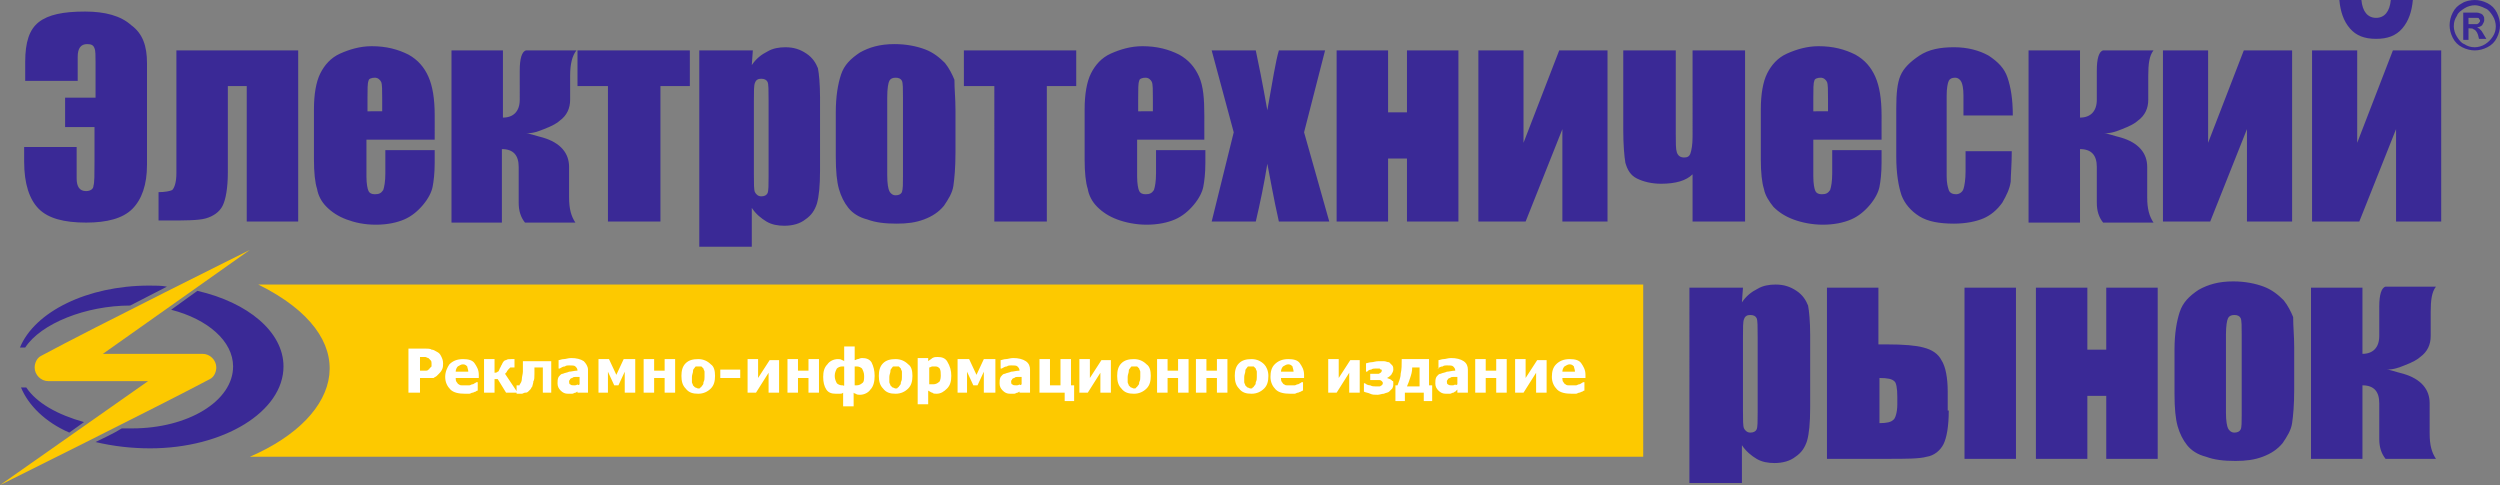 <?xml version="1.0" encoding="UTF-8"?> <svg xmlns="http://www.w3.org/2000/svg" xmlns:xlink="http://www.w3.org/1999/xlink" version="1.1" id="Слой_1" x="0px" y="0px" viewBox="0 0 238.1 46.2" style="enable-background:new 0 0 238.1 46.2;" xml:space="preserve"><rect x="0" y="0" width="238.1" height="46.2" fill="#808080" stroke="none"/> <style type="text/css"> .st0{fill-rule:evenodd;clip-rule:evenodd;fill:#FDC900;} .st1{fill:#3A2996;} .st2{fill:#FFFFFF;} .st3{fill-rule:evenodd;clip-rule:evenodd;fill:#3A2996;} </style> <g> <g> <path class="st0" d="M156.5,43.5H31.8l0,0h-8c9-3.9,10.9-11.4,0.8-16.4H35l0,0h121.5V43.5L156.5,43.5z"></path> <path class="st1" d="M14,15.7c0,1.9-0.5,3.3-1.4,4.2c-0.9,0.9-2.4,1.3-4.4,1.3c-2.1,0-3.6-0.4-4.5-1.3c-0.9-0.9-1.4-2.4-1.4-4.5 V14h5V17c0,0.8,0.3,1.2,0.9,1.2c0.4,0,0.7-0.2,0.7-0.5c0.1-0.3,0.1-1.1,0.1-2.3v-3.3H6.2V9.3h2.9V5.9c0-0.6,0-1.1-0.1-1.3 C8.9,4.3,8.7,4.2,8.3,4.2c-0.6,0-0.9,0.4-0.9,1.2v2.3h-5V5.9c0-1.9,0.4-3.1,1.3-3.8c0.9-0.7,2.3-1,4.4-1c1.9,0,3.4,0.4,4.4,1.3 C13.6,3.2,14,4.4,14,6V15.7L14,15.7z M23.5,21.1V8.2h-1.8v8.2c0,1.5-0.2,2.6-0.5,3.2c-0.3,0.6-0.9,1-1.6,1.2 c-0.7,0.2-2,0.2-3.7,0.2h-0.8v-2.7c0.6,0,1.1-0.1,1.3-0.2c0.2-0.2,0.4-0.7,0.4-1.6V4.8h11.6v16.3H23.5L23.5,21.1z M41.3,13.3h-6.4 v3.5c0,0.7,0.1,1.2,0.2,1.4c0.1,0.2,0.3,0.3,0.6,0.3c0.4,0,0.6-0.1,0.8-0.4c0.1-0.3,0.2-0.8,0.2-1.6v-2.2h4.7v1.2 c0,1-0.1,1.8-0.2,2.3c-0.1,0.5-0.4,1.1-0.9,1.7c-0.5,0.6-1.1,1.1-1.8,1.4c-0.7,0.3-1.6,0.5-2.7,0.5c-1.1,0-2-0.2-2.8-0.5 c-0.8-0.3-1.4-0.7-1.9-1.2c-0.5-0.5-0.8-1.1-0.9-1.7c-0.2-0.6-0.3-1.6-0.3-2.8v-4.8c0-1.4,0.2-2.6,0.6-3.4c0.4-0.8,1-1.5,1.9-1.9 c0.9-0.4,1.9-0.7,3-0.7c1.4,0,2.5,0.3,3.5,0.8c0.9,0.5,1.5,1.2,1.9,2.1c0.4,0.9,0.6,2.1,0.6,3.7V13.3L41.3,13.3z M36.4,10.6V9.4 c0-0.8,0-1.4-0.1-1.6c-0.1-0.2-0.3-0.4-0.6-0.4c-0.3,0-0.6,0.1-0.6,0.3c-0.1,0.2-0.1,0.8-0.1,1.7v1.2H36.4L36.4,10.6z M47.9,4.8 v6.4c1,0,1.6-0.6,1.6-1.7V6.7c0-1.1,0.2-1.8,0.6-1.9h4.8c-0.4,0.5-0.6,1.3-0.6,2.4v2.3c0,0.8-0.3,1.5-1,2 c-0.2,0.2-0.7,0.5-1.5,0.8c-0.5,0.2-1,0.4-1.7,0.4c0.3,0,0.8,0.2,1.6,0.4c1.7,0.5,2.5,1.5,2.5,2.8v2.9c0,1.1,0.2,1.8,0.6,2.4H50 c-0.4-0.5-0.6-1.1-0.6-1.9v-3.4c0-1.1-0.5-1.7-1.6-1.7v7H43V4.8H47.9L47.9,4.8z M65.7,4.8v3.4h-2.8v12.9h-5V8.2H55V4.8H65.7 L65.7,4.8z M71.7,4.8l-0.1,1.4c0.4-0.6,0.9-1,1.5-1.3c0.5-0.3,1.1-0.4,1.7-0.4c0.8,0,1.4,0.2,2,0.6c0.6,0.4,0.9,0.9,1.1,1.4 c0.1,0.5,0.2,1.5,0.2,2.8v6.9c0,1.5-0.1,2.5-0.3,3.2c-0.2,0.6-0.5,1.1-1.1,1.5c-0.5,0.4-1.2,0.6-2,0.6c-0.6,0-1.2-0.1-1.7-0.4 c-0.5-0.3-1-0.7-1.4-1.3v3.7h-5V4.8H71.7L71.7,4.8z M73.2,9.6c0-1,0-1.6-0.1-1.8c-0.1-0.2-0.3-0.3-0.6-0.3c-0.3,0-0.5,0.1-0.6,0.4 c-0.1,0.2-0.1,0.8-0.1,1.8v6.8c0,1,0,1.6,0.1,1.8c0.1,0.2,0.3,0.4,0.6,0.4c0.3,0,0.5-0.1,0.6-0.3c0.1-0.2,0.1-0.8,0.1-1.6V9.6 L73.2,9.6z M91,10.5v4c0,1.5-0.1,2.5-0.2,3.2c-0.1,0.7-0.5,1.3-0.9,1.9c-0.5,0.6-1.1,1-1.9,1.3c-0.8,0.3-1.6,0.4-2.6,0.4 c-1.1,0-2-0.1-2.8-0.4c-0.8-0.2-1.4-0.6-1.8-1.1c-0.4-0.5-0.7-1.1-0.9-1.8c-0.2-0.7-0.3-1.7-0.3-3.1v-4.2c0-1.5,0.2-2.7,0.5-3.6 c0.3-0.9,0.9-1.5,1.8-2.1c0.9-0.5,1.9-0.8,3.3-0.8c1.1,0,2.1,0.2,2.9,0.5c0.8,0.3,1.4,0.8,1.9,1.3c0.4,0.5,0.7,1.1,0.9,1.6 C90.9,8.5,91,9.4,91,10.5L91,10.5z M86,9.3c0-0.8,0-1.4-0.1-1.6c-0.1-0.2-0.3-0.3-0.6-0.3c-0.3,0-0.5,0.1-0.6,0.3 c-0.1,0.2-0.2,0.7-0.2,1.6v7.4c0,0.8,0.1,1.3,0.2,1.5c0.1,0.2,0.3,0.4,0.6,0.4c0.3,0,0.5-0.1,0.6-0.3C86,18,86,17.5,86,16.8V9.3 L86,9.3z M102.5,4.8v3.4h-2.8v12.9h-5V8.2h-2.9V4.8H102.5L102.5,4.8z M114.7,13.3h-6.4v3.5c0,0.7,0.1,1.2,0.2,1.4 c0.1,0.2,0.3,0.3,0.6,0.3c0.4,0,0.6-0.1,0.8-0.4c0.1-0.3,0.2-0.8,0.2-1.6v-2.2h4.7v1.2c0,1-0.1,1.8-0.2,2.3 c-0.1,0.5-0.4,1.1-0.9,1.7c-0.5,0.6-1.1,1.1-1.8,1.4c-0.7,0.3-1.6,0.5-2.7,0.5c-1,0-2-0.2-2.8-0.5c-0.8-0.3-1.4-0.7-1.9-1.2 c-0.5-0.5-0.8-1.1-0.9-1.7c-0.2-0.6-0.3-1.6-0.3-2.8v-4.8c0-1.4,0.2-2.6,0.6-3.4c0.4-0.8,1-1.5,1.9-1.9c0.9-0.4,1.9-0.7,3-0.7 c1.4,0,2.5,0.3,3.5,0.8c0.9,0.5,1.5,1.2,1.9,2.1c0.4,0.9,0.5,2.1,0.5,3.7V13.3L114.7,13.3z M109.8,10.6V9.4c0-0.8,0-1.4-0.1-1.6 c-0.1-0.2-0.3-0.4-0.6-0.4c-0.3,0-0.6,0.1-0.6,0.3c-0.1,0.2-0.1,0.8-0.1,1.7v1.2H109.8L109.8,10.6z M126.2,4.8l-2,7.8l2.4,8.5 h-4.8c-0.5-2.2-0.8-4-1.1-5.5c-0.3,1.9-0.7,3.8-1.1,5.5h-4.2l2.1-8.5l-2.1-7.8h4.2c0.7,3.3,1,5.2,1.1,5.7c0.5-2.8,0.8-4.7,1.1-5.7 H126.2L126.2,4.8z M139,21.1H134v-6h-1.8v6h-4.9V4.8h4.9v5.9h1.8V4.8h4.9V21.1L139,21.1z M153.1,21.1h-4.3v-8.8l-3.5,8.8h-4.5V4.8 h4.3v8.8l3.4-8.8h4.6V21.1L153.1,21.1z M166.2,21.1h-5v-4.5c-0.6,0.6-1.6,0.9-3,0.9c-0.9,0-1.7-0.2-2.3-0.5 c-0.6-0.3-0.9-0.8-1.1-1.5c-0.1-0.6-0.2-1.7-0.2-3.1V4.8h5v7.9c0,0.9,0,1.5,0.1,1.8c0.1,0.3,0.3,0.5,0.7,0.5 c0.3,0,0.5-0.1,0.6-0.4c0.1-0.3,0.2-0.8,0.2-1.6V4.8h5V21.1L166.2,21.1z M179.1,13.3h-6.4v3.5c0,0.7,0.1,1.2,0.2,1.4 c0.1,0.2,0.3,0.3,0.6,0.3c0.4,0,0.6-0.1,0.8-0.4c0.1-0.3,0.2-0.8,0.2-1.6v-2.2h4.7v1.2c0,1-0.1,1.8-0.2,2.3 c-0.1,0.5-0.4,1.1-0.9,1.7c-0.5,0.6-1.1,1.1-1.8,1.4c-0.7,0.3-1.6,0.5-2.7,0.5c-1,0-2-0.2-2.8-0.5c-0.8-0.3-1.4-0.7-1.9-1.2 c-0.4-0.5-0.8-1.1-0.9-1.7c-0.2-0.6-0.3-1.6-0.3-2.8v-4.8c0-1.4,0.2-2.6,0.6-3.4c0.4-0.8,1-1.5,1.9-1.9c0.9-0.4,1.9-0.7,3-0.7 c1.4,0,2.5,0.3,3.5,0.8c0.9,0.5,1.5,1.2,1.9,2.1c0.4,0.9,0.6,2.1,0.6,3.7V13.3L179.1,13.3z M174.1,10.6V9.4c0-0.8,0-1.4-0.1-1.6 c-0.1-0.2-0.3-0.4-0.6-0.4c-0.3,0-0.6,0.1-0.6,0.3c-0.1,0.2-0.1,0.8-0.1,1.7v1.2H174.1L174.1,10.6z M191.7,11H187V9.1 c0-0.7-0.1-1.1-0.2-1.3c-0.1-0.2-0.3-0.4-0.6-0.4c-0.3,0-0.5,0.1-0.6,0.3c-0.1,0.2-0.2,0.7-0.2,1.4v7.7c0,0.6,0.1,1,0.2,1.3 c0.1,0.3,0.4,0.4,0.7,0.4c0.3,0,0.6-0.2,0.7-0.5c0.1-0.3,0.2-0.9,0.2-1.7v-1.9h4.4c0,1.3-0.1,2.3-0.1,2.9c-0.1,0.7-0.4,1.3-0.8,2 c-0.5,0.7-1.1,1.2-1.8,1.5s-1.7,0.5-2.8,0.5c-1.4,0-2.5-0.2-3.3-0.7c-0.8-0.5-1.4-1.2-1.7-2c-0.3-0.9-0.5-2.1-0.5-3.7v-4.6 c0-1.4,0.1-2.4,0.4-3.1c0.3-0.7,0.9-1.3,1.8-1.9c0.9-0.6,2-0.8,3.3-0.8c1.3,0,2.4,0.3,3.3,0.8c0.9,0.6,1.5,1.2,1.8,2.1 C191.5,8.3,191.7,9.4,191.7,11L191.7,11z M198.1,4.8v6.4c1,0,1.6-0.6,1.6-1.7V6.7c0-1.1,0.2-1.8,0.6-1.9h4.8 c-0.4,0.5-0.5,1.3-0.5,2.4v2.3c0,0.8-0.3,1.5-1,2c-0.2,0.2-0.7,0.5-1.5,0.8c-0.5,0.2-1,0.4-1.7,0.4c0.3,0,0.8,0.2,1.6,0.4 c1.7,0.5,2.5,1.5,2.5,2.8v2.9c0,1.1,0.2,1.8,0.6,2.4h-4.8c-0.4-0.5-0.6-1.1-0.6-1.9v-3.4c0-1.1-0.5-1.7-1.6-1.7v7h-4.9V4.8H198.1 L198.1,4.8z M218.4,21.1H214v-8.8l-3.5,8.8H206V4.8h4.3v8.8l3.4-8.8h4.6V21.1L218.4,21.1z M232.5,21.1h-4.3v-8.8l-3.5,8.8h-4.5 V4.8h4.3v8.8l3.4-8.8h4.6V21.1L232.5,21.1z M227.7,0h2.1c-0.1,1.1-0.4,2-1,2.7c-0.6,0.7-1.4,1-2.5,1c-1.1,0-1.9-0.3-2.5-1 c-0.6-0.7-0.9-1.6-1-2.7h2.1c0.1,1.1,0.6,1.7,1.4,1.7C227.1,1.7,227.6,1.1,227.7,0L227.7,0z"></path> <path class="st1" d="M166,27.4l-0.1,1.4c0.4-0.6,0.9-1,1.5-1.3c0.5-0.3,1.1-0.4,1.7-0.4c0.8,0,1.4,0.2,2,0.6 c0.6,0.4,0.9,0.9,1.1,1.4c0.1,0.5,0.2,1.5,0.2,2.8v6.9c0,1.5-0.1,2.5-0.3,3.2c-0.2,0.6-0.5,1.1-1.1,1.5c-0.5,0.4-1.2,0.6-2,0.6 c-0.6,0-1.2-0.1-1.7-0.4c-0.5-0.3-1-0.7-1.4-1.3V46h-5V27.4H166L166,27.4z M167.4,32.1c0-1,0-1.6-0.1-1.8 c-0.1-0.2-0.3-0.3-0.6-0.3c-0.3,0-0.5,0.1-0.6,0.4c-0.1,0.2-0.1,0.8-0.1,1.8v6.8c0,1,0,1.6,0.1,1.8c0.1,0.2,0.3,0.4,0.6,0.4 c0.3,0,0.5-0.1,0.6-0.3c0.1-0.2,0.1-0.8,0.1-1.6V32.1L167.4,32.1z M185.6,39.1c0,1.5-0.2,2.6-0.5,3.2c-0.3,0.6-0.9,1.1-1.6,1.2 c-0.7,0.2-2,0.2-3.7,0.2H174V27.4h4.9v5.4h0.8c1.6,0,2.8,0.1,3.5,0.3c0.8,0.2,1.4,0.6,1.7,1.2c0.4,0.6,0.6,1.7,0.6,3V39.1 L185.6,39.1z M180.7,38.5v-0.7c0-0.8-0.1-1.4-0.3-1.5c-0.2-0.2-0.6-0.3-1.4-0.3v4.3c0.7,0,1.1-0.1,1.3-0.3 C180.5,39.9,180.7,39.3,180.7,38.5L180.7,38.5z M192,43.7h-4.9V27.4h4.9V43.7L192,43.7z M205.5,43.7h-4.9v-6h-1.8v6h-4.9V27.4h4.9 v5.9h1.8v-5.9h4.9V43.7L205.5,43.7z M218.5,33.1v4c0,1.5-0.1,2.5-0.2,3.2c-0.1,0.7-0.5,1.3-0.9,1.9c-0.5,0.6-1.1,1-1.9,1.3 c-0.8,0.3-1.6,0.4-2.6,0.4c-1.1,0-2-0.1-2.8-0.4c-0.8-0.2-1.4-0.6-1.8-1.1c-0.4-0.5-0.7-1.1-0.9-1.8c-0.2-0.7-0.3-1.7-0.3-3.1 v-4.2c0-1.5,0.2-2.7,0.5-3.6c0.3-0.9,0.9-1.5,1.8-2.1c0.9-0.5,1.9-0.8,3.3-0.8c1.1,0,2.1,0.2,2.9,0.5c0.8,0.3,1.4,0.8,1.9,1.3 c0.4,0.5,0.7,1.1,0.9,1.6C218.4,31.1,218.5,32,218.5,33.1L218.5,33.1z M213.5,31.9c0-0.8,0-1.4-0.1-1.6c-0.1-0.2-0.3-0.3-0.6-0.3 c-0.3,0-0.5,0.1-0.6,0.3c-0.1,0.2-0.2,0.7-0.2,1.6v7.4c0,0.8,0.1,1.3,0.2,1.5c0.1,0.2,0.3,0.4,0.6,0.4c0.3,0,0.5-0.1,0.6-0.3 c0.1-0.2,0.1-0.7,0.1-1.4V31.9L213.5,31.9z M225,27.4v6.3c1,0,1.6-0.6,1.6-1.7v-2.8c0-1.1,0.2-1.8,0.6-1.9h4.8 c-0.4,0.5-0.5,1.3-0.5,2.4V32c0,0.8-0.3,1.5-1,2c-0.2,0.2-0.7,0.5-1.5,0.8c-0.5,0.2-1,0.4-1.7,0.4c0.3,0,0.8,0.2,1.6,0.4 c1.7,0.5,2.5,1.5,2.5,2.8v2.9c0,1.1,0.2,1.8,0.6,2.4h-4.8c-0.4-0.5-0.6-1.1-0.6-1.9v-3.4c0-1.1-0.5-1.7-1.6-1.7v7h-4.9V27.4H225 L225,27.4z"></path> <path class="st2" d="M42.2,34.6c0,0.2,0,0.4-0.1,0.6c-0.1,0.2-0.2,0.3-0.3,0.4c-0.1,0.1-0.1,0.1-0.2,0.2c-0.1,0.1-0.2,0.1-0.3,0.2 C41.2,36,41.1,36,41,36c-0.1,0-0.3,0-0.4,0H40v1.4h-1.1v-4.2h1.6c0.2,0,0.5,0,0.6,0.1c0.2,0,0.3,0.1,0.5,0.2 c0.2,0.1,0.3,0.2,0.4,0.4C42.1,34.1,42.2,34.3,42.2,34.6L42.2,34.6z M41.1,34.6c0-0.1,0-0.2-0.1-0.3c-0.1-0.1-0.1-0.1-0.2-0.2 c-0.1,0-0.2-0.1-0.3-0.1c-0.1,0-0.2,0-0.4,0H40v1.3h0.1c0.1,0,0.2,0,0.3,0c0.1,0,0.2,0,0.2,0c0.1,0,0.1,0,0.2-0.1 c0.1,0,0.1-0.1,0.1-0.1C41,35,41,35,41.1,34.9C41.1,34.8,41.1,34.7,41.1,34.6L41.1,34.6z M44.3,37.5c-0.6,0-1.1-0.1-1.4-0.4 c-0.3-0.3-0.5-0.7-0.5-1.2c0-0.5,0.2-0.9,0.4-1.2c0.3-0.3,0.7-0.5,1.3-0.5c0.5,0,0.9,0.1,1.1,0.4c0.2,0.3,0.4,0.6,0.4,1.1V36h-2.2 c0,0.1,0,0.3,0.1,0.4c0.1,0.1,0.1,0.2,0.2,0.2c0.1,0.1,0.2,0.1,0.3,0.1c0.1,0,0.2,0,0.4,0c0.1,0,0.2,0,0.3,0 c0.1,0,0.2-0.1,0.3-0.1c0.1,0,0.2-0.1,0.2-0.1c0.1,0,0.1-0.1,0.2-0.1h0.1v0.8c-0.1,0-0.2,0.1-0.2,0.1c-0.1,0-0.2,0.1-0.3,0.1 c-0.1,0-0.2,0.1-0.3,0.1C44.6,37.5,44.5,37.5,44.3,37.5L44.3,37.5z M44.6,35.4c0-0.2-0.1-0.4-0.1-0.5c-0.1-0.1-0.2-0.2-0.4-0.2 c-0.2,0-0.3,0.1-0.5,0.2c-0.1,0.1-0.2,0.3-0.2,0.5H44.6L44.6,35.4z M49.3,37.4h-1.1l-0.8-1.3h-0.3v1.3h-1v-3.2h1v1.3 c0.1,0,0.2,0,0.3-0.1c0.1,0,0.1-0.1,0.2-0.3c0-0.1,0.1-0.1,0.1-0.2c0-0.1,0.1-0.1,0.1-0.2c0.1-0.2,0.2-0.4,0.4-0.4 c0.1-0.1,0.3-0.1,0.5-0.1c0.1,0,0.1,0,0.2,0c0.1,0,0.1,0,0.1,0v0.8h-0.2c-0.1,0-0.1,0-0.2,0c0,0-0.1,0.1-0.1,0.1 c0,0-0.1,0.1-0.1,0.1c0,0,0,0.1-0.1,0.1c0,0.1-0.1,0.2-0.1,0.2c0,0-0.1,0.1-0.1,0.1L49.3,37.4L49.3,37.4z M52.7,37.4h-1V35h-0.8 c0,0.1,0,0.2,0,0.3c0,0.1,0,0.2,0,0.3c0,0.3,0,0.6-0.1,0.7c0,0.2-0.1,0.4-0.1,0.5c-0.1,0.1-0.1,0.2-0.2,0.3 c-0.1,0.1-0.1,0.1-0.2,0.2c-0.1,0.1-0.2,0.1-0.3,0.1c-0.1,0-0.2,0.1-0.3,0.1c-0.1,0-0.2,0-0.3,0c-0.1,0-0.1,0-0.2,0v-0.8h0 c0,0,0,0,0,0c0,0,0,0,0.1,0c0,0,0.1,0,0.1,0c0.1,0,0.1,0,0.1-0.1c0.1-0.1,0.2-0.3,0.2-0.5c0-0.2,0.1-0.5,0.1-0.7 c0-0.1,0-0.3,0-0.5c0-0.2,0-0.4,0-0.5h2.7V37.4L52.7,37.4z M55.2,36.6v-0.7c-0.2,0-0.3,0-0.4,0c-0.1,0-0.2,0-0.3,0.1 c-0.1,0-0.2,0.1-0.2,0.1c0,0.1-0.1,0.1-0.1,0.2c0,0.1,0,0.3,0.1,0.3c0.1,0.1,0.2,0.1,0.4,0.1c0.1,0,0.2,0,0.3-0.1 C55,36.7,55.1,36.7,55.2,36.6L55.2,36.6z M55.2,37.1c-0.1,0.1-0.1,0.1-0.2,0.2c-0.1,0-0.1,0.1-0.2,0.1c-0.1,0-0.2,0.1-0.3,0.1 c-0.1,0-0.2,0-0.4,0c-0.3,0-0.5-0.1-0.7-0.3c-0.2-0.2-0.3-0.4-0.3-0.7c0-0.2,0-0.4,0.1-0.6c0.1-0.1,0.2-0.3,0.4-0.3 c0.2-0.1,0.4-0.1,0.6-0.2c0.2,0,0.5-0.1,0.8-0.1v0c0-0.2-0.1-0.3-0.2-0.4c-0.1-0.1-0.3-0.1-0.6-0.1c-0.1,0-0.3,0-0.4,0.1 c-0.2,0-0.3,0.1-0.5,0.2h-0.1v-0.8c0.1,0,0.3-0.1,0.5-0.1c0.2,0,0.4-0.1,0.7-0.1c0.5,0,0.9,0.1,1.2,0.3c0.2,0.2,0.4,0.5,0.4,0.8 v2.2h-1V37.1L55.2,37.1z M60.5,37.4h-1v-2l-0.6,1.3h-0.4l-0.6-1.3v2h-0.9v-3.2H58l0.7,1.5l0.7-1.5h1.1V37.4L60.5,37.4z M64.3,37.4 h-1v-1.4h-1v1.4h-1v-3.2h1v1.1h1v-1.1h1V37.4L64.3,37.4z M68.1,35.8c0,0.5-0.1,0.9-0.4,1.2c-0.3,0.3-0.7,0.5-1.2,0.5 c-0.5,0-0.9-0.1-1.2-0.5c-0.3-0.3-0.4-0.7-0.4-1.2c0-0.5,0.1-0.9,0.4-1.2c0.3-0.3,0.7-0.4,1.2-0.4c0.5,0,0.9,0.2,1.2,0.5 C68,34.9,68.1,35.3,68.1,35.8L68.1,35.8z M67.1,35.9c0-0.2,0-0.3,0-0.5c0-0.1-0.1-0.2-0.1-0.3c-0.1-0.1-0.1-0.1-0.2-0.2 c-0.1,0-0.2,0-0.3,0c-0.1,0-0.2,0-0.2,0c-0.1,0-0.1,0.1-0.2,0.2c-0.1,0.1-0.1,0.2-0.1,0.3c0,0.1-0.1,0.3-0.1,0.5s0,0.4,0,0.5 c0,0.1,0.1,0.2,0.1,0.3c0.1,0.1,0.1,0.1,0.2,0.2c0.1,0,0.2,0.1,0.3,0.1c0.1,0,0.2,0,0.2-0.1c0.1,0,0.1-0.1,0.2-0.2 c0.1-0.1,0.1-0.2,0.1-0.3C67.1,36.2,67.1,36.1,67.1,35.9L67.1,35.9z M70.5,36h-1.9v-0.8h1.9V36L70.5,36z M74.2,37.4h-1v-1.9 L72,37.4h-0.8v-3.2h1V36l1.1-1.7h0.9V37.4L74.2,37.4z M78,37.4h-1v-1.4h-1v1.4h-1v-3.2h1v1.1h1v-1.1h1V37.4L78,37.4z M83.3,35.8 c0,0.5-0.1,1-0.4,1.3c-0.2,0.3-0.6,0.5-1,0.5c-0.1,0-0.3,0-0.4-0.1c-0.1,0-0.2-0.1-0.2-0.1v1.3h-1v-1.3c-0.1,0.1-0.2,0.1-0.3,0.1 c-0.1,0-0.2,0-0.4,0c-0.4,0-0.7-0.1-0.9-0.4c-0.2-0.3-0.3-0.7-0.3-1.2c0-0.5,0.1-0.9,0.4-1.2c0.2-0.3,0.6-0.5,1-0.5 c0.1,0,0.3,0,0.4,0.1c0.1,0,0.2,0.1,0.2,0.1V33h1v1.3c0.1,0,0.2-0.1,0.3-0.1c0.1,0,0.2-0.1,0.4-0.1c0.4,0,0.7,0.1,0.9,0.4 C83.2,34.9,83.3,35.3,83.3,35.8L83.3,35.8z M82.3,35.8c0-0.3-0.1-0.5-0.2-0.7c-0.1-0.1-0.3-0.2-0.5-0.2c0,0-0.1,0-0.1,0 c0,0-0.1,0-0.1,0v1.8c0,0,0.1,0,0.1,0c0,0,0.1,0,0.1,0c0.2,0,0.4-0.1,0.5-0.2C82.3,36.4,82.3,36.1,82.3,35.8L82.3,35.8z M80.4,36.7v-1.8c0,0-0.1,0-0.1,0c0,0-0.1,0-0.1,0c-0.2,0-0.4,0.1-0.5,0.2c-0.1,0.2-0.2,0.4-0.2,0.7c0,0.3,0.1,0.5,0.2,0.7 c0.1,0.1,0.3,0.2,0.5,0.2c0,0,0.1,0,0.1,0C80.4,36.8,80.4,36.7,80.4,36.7L80.4,36.7z M86.9,35.8c0,0.5-0.1,0.9-0.4,1.2 c-0.3,0.3-0.7,0.5-1.2,0.5c-0.5,0-0.9-0.1-1.2-0.5c-0.3-0.3-0.4-0.7-0.4-1.2c0-0.5,0.1-0.9,0.4-1.2c0.3-0.3,0.7-0.4,1.2-0.4 c0.5,0,0.9,0.2,1.2,0.5C86.8,34.9,86.9,35.3,86.9,35.8L86.9,35.8z M85.9,35.9c0-0.2,0-0.3,0-0.5c0-0.1-0.1-0.2-0.1-0.3 c-0.1-0.1-0.1-0.1-0.2-0.2c-0.1,0-0.2,0-0.3,0c-0.1,0-0.2,0-0.2,0c-0.1,0-0.1,0.1-0.2,0.2c-0.1,0.1-0.1,0.2-0.1,0.3 c0,0.1-0.1,0.3-0.1,0.5s0,0.4,0,0.5c0,0.1,0.1,0.2,0.1,0.3c0.1,0.1,0.1,0.1,0.2,0.2c0.1,0,0.2,0.1,0.3,0.1c0.1,0,0.2,0,0.2-0.1 c0.1,0,0.1-0.1,0.2-0.2c0.1-0.1,0.1-0.2,0.1-0.3C85.9,36.2,85.9,36.1,85.9,35.9L85.9,35.9z M90.6,35.8c0,0.5-0.1,0.9-0.4,1.2 c-0.3,0.3-0.6,0.5-1,0.5c-0.2,0-0.3,0-0.4-0.1c-0.1,0-0.2-0.1-0.4-0.2v1.3h-1v-4.4h1v0.3c0.1-0.1,0.3-0.2,0.4-0.3 c0.2-0.1,0.3-0.1,0.5-0.1c0.4,0,0.7,0.1,0.9,0.4C90.5,34.9,90.6,35.3,90.6,35.8L90.6,35.8z M89.6,35.8c0-0.3,0-0.5-0.1-0.7 c-0.1-0.1-0.2-0.2-0.4-0.2c-0.1,0-0.2,0-0.3,0c-0.1,0-0.2,0.1-0.3,0.1v1.6c0.1,0,0.1,0,0.2,0c0.1,0,0.1,0,0.2,0 c0.2,0,0.4-0.1,0.5-0.2C89.5,36.4,89.6,36.1,89.6,35.8L89.6,35.8z M94.7,37.4h-1v-2l-0.6,1.3h-0.4l-0.6-1.3v2h-0.9v-3.2h1.1 l0.7,1.5l0.7-1.5h1.1V37.4L94.7,37.4z M97.3,36.6v-0.7c-0.2,0-0.3,0-0.4,0c-0.1,0-0.2,0-0.3,0.1c-0.1,0-0.2,0.1-0.2,0.1 c0,0.1-0.1,0.1-0.1,0.2c0,0.1,0,0.3,0.1,0.3c0.1,0.1,0.2,0.1,0.4,0.1c0.1,0,0.2,0,0.3-0.1C97.1,36.7,97.2,36.7,97.3,36.6 L97.3,36.6z M97.3,37.1c-0.1,0.1-0.1,0.1-0.2,0.2c-0.1,0-0.1,0.1-0.2,0.1c-0.1,0-0.2,0.1-0.3,0.1c-0.1,0-0.2,0-0.4,0 c-0.3,0-0.5-0.1-0.7-0.3c-0.2-0.2-0.3-0.4-0.3-0.7c0-0.2,0-0.4,0.1-0.6c0.1-0.1,0.2-0.3,0.4-0.3c0.2-0.1,0.4-0.1,0.6-0.2 c0.2,0,0.5-0.1,0.8-0.1v0c0-0.2-0.1-0.3-0.2-0.4c-0.1-0.1-0.3-0.1-0.6-0.1c-0.1,0-0.3,0-0.4,0.1c-0.2,0-0.3,0.1-0.5,0.2h-0.1v-0.8 c0.1,0,0.3-0.1,0.5-0.1c0.2,0,0.4-0.1,0.7-0.1c0.5,0,0.9,0.1,1.2,0.3c0.3,0.2,0.4,0.5,0.4,0.8v2.2h-1V37.1L97.3,37.1z M102.3,38.2 h-0.9v-0.8H99v-3.2h1v2.5h1v-2.5h1v2.5h0.3V38.2L102.3,38.2z M105.8,37.4h-1v-1.9l-1.2,1.9h-0.8v-3.2h1V36l1.1-1.7h0.9V37.4 L105.8,37.4z M109.6,35.8c0,0.5-0.1,0.9-0.4,1.2c-0.3,0.3-0.7,0.5-1.2,0.5c-0.5,0-0.9-0.1-1.2-0.5c-0.3-0.3-0.4-0.7-0.4-1.2 c0-0.5,0.1-0.9,0.4-1.2c0.3-0.3,0.7-0.4,1.2-0.4c0.5,0,0.9,0.2,1.2,0.5C109.5,34.9,109.6,35.3,109.6,35.8L109.6,35.8z M108.6,35.9 c0-0.2,0-0.3,0-0.5c0-0.1-0.1-0.2-0.1-0.3c-0.1-0.1-0.1-0.1-0.2-0.2c-0.1,0-0.2,0-0.3,0c-0.1,0-0.2,0-0.2,0 c-0.1,0-0.1,0.1-0.2,0.2c-0.1,0.1-0.1,0.2-0.1,0.3c0,0.1-0.1,0.3-0.1,0.5s0,0.4,0,0.5c0,0.1,0.1,0.2,0.1,0.3 c0.1,0.1,0.1,0.1,0.2,0.2c0.1,0,0.2,0.1,0.3,0.1c0.1,0,0.2,0,0.2-0.1c0.1,0,0.1-0.1,0.2-0.2c0.1-0.1,0.1-0.2,0.1-0.3 C108.6,36.2,108.6,36.1,108.6,35.9L108.6,35.9z M113.2,37.4h-1v-1.4h-1v1.4h-1v-3.2h1v1.1h1v-1.1h1V37.4L113.2,37.4z M116.9,37.4 h-1v-1.4h-1v1.4h-1v-3.2h1v1.1h1v-1.1h1V37.4L116.9,37.4z M120.8,35.8c0,0.5-0.1,0.9-0.4,1.2c-0.3,0.3-0.7,0.5-1.2,0.5 c-0.5,0-0.9-0.1-1.2-0.5c-0.3-0.3-0.4-0.7-0.4-1.2c0-0.5,0.1-0.9,0.4-1.2c0.3-0.3,0.7-0.4,1.2-0.4s0.9,0.2,1.2,0.5 C120.6,34.9,120.8,35.3,120.8,35.8L120.8,35.8z M119.7,35.9c0-0.2,0-0.3,0-0.5c0-0.1-0.1-0.2-0.1-0.3c-0.1-0.1-0.1-0.1-0.2-0.2 c-0.1,0-0.2,0-0.3,0c-0.1,0-0.2,0-0.2,0c-0.1,0-0.1,0.1-0.2,0.2c-0.1,0.1-0.1,0.2-0.1,0.3c0,0.1-0.1,0.3-0.1,0.5s0,0.4,0,0.5 c0,0.1,0.1,0.2,0.1,0.3c0.1,0.1,0.1,0.1,0.2,0.2c0.1,0,0.2,0.1,0.3,0.1c0.1,0,0.2,0,0.2-0.1c0.1,0,0.1-0.1,0.2-0.2 c0.1-0.1,0.1-0.2,0.1-0.3C119.7,36.2,119.7,36.1,119.7,35.9L119.7,35.9z M122.9,37.5c-0.6,0-1.1-0.1-1.4-0.4 c-0.3-0.3-0.5-0.7-0.5-1.2c0-0.5,0.1-0.9,0.4-1.2c0.3-0.3,0.7-0.5,1.3-0.5c0.5,0,0.9,0.1,1.1,0.4c0.2,0.3,0.4,0.6,0.4,1.1V36H122 c0,0.1,0,0.3,0.1,0.4c0.1,0.1,0.1,0.2,0.2,0.2c0.1,0.1,0.2,0.1,0.3,0.1c0.1,0,0.2,0,0.4,0c0.1,0,0.2,0,0.3,0 c0.1,0,0.2-0.1,0.3-0.1c0.1,0,0.2-0.1,0.2-0.1c0.1,0,0.1-0.1,0.2-0.1h0.1v0.8c-0.1,0-0.2,0.1-0.2,0.1c-0.1,0-0.2,0.1-0.3,0.1 c-0.1,0-0.2,0.1-0.3,0.1C123.2,37.5,123.1,37.5,122.9,37.5L122.9,37.5z M123.2,35.4c0-0.2-0.1-0.4-0.1-0.5 c-0.1-0.1-0.2-0.2-0.4-0.2c-0.2,0-0.3,0.1-0.5,0.2c-0.1,0.1-0.2,0.3-0.2,0.5H123.2L123.2,35.4z M129.5,37.4h-1v-1.9l-1.2,1.9h-0.8 v-3.2h1V36l1.1-1.7h0.9V37.4L129.5,37.4z M132.7,36.5c0,0.2,0,0.3-0.1,0.5c-0.1,0.1-0.2,0.2-0.3,0.3c-0.1,0.1-0.3,0.1-0.5,0.2 c-0.2,0-0.4,0.1-0.6,0.1c-0.3,0-0.5,0-0.7-0.1c-0.2-0.1-0.4-0.1-0.6-0.2v-0.8h0.1c0.1,0.1,0.3,0.2,0.5,0.2 c0.2,0.1,0.3,0.1,0.5,0.1c0.1,0,0.1,0,0.2,0c0.1,0,0.2,0,0.2,0c0.1,0,0.1-0.1,0.2-0.1c0,0,0.1-0.1,0.1-0.2c0-0.1,0-0.1-0.1-0.2 c0,0-0.1-0.1-0.2-0.1c-0.1,0-0.1,0-0.2,0c-0.1,0-0.2,0-0.3,0h-0.4v-0.6h0.3c0.1,0,0.2,0,0.3,0c0.1,0,0.2,0,0.2,0 c0.1,0,0.1-0.1,0.2-0.1c0,0,0.1-0.1,0.1-0.2c0-0.1,0-0.1-0.1-0.1c0,0-0.1-0.1-0.1-0.1c-0.1,0-0.1,0-0.2,0c-0.1,0-0.1,0-0.2,0 c-0.1,0-0.3,0-0.4,0.1c-0.2,0-0.3,0.1-0.4,0.2h-0.1v-0.8c0.1,0,0.3-0.1,0.5-0.1c0.2,0,0.4-0.1,0.7-0.1c0.2,0,0.4,0,0.5,0 c0.2,0,0.3,0.1,0.5,0.1c0.1,0.1,0.2,0.2,0.3,0.3c0.1,0.1,0.1,0.3,0.1,0.4c0,0.2-0.1,0.3-0.2,0.5c-0.1,0.1-0.2,0.2-0.4,0.3v0 c0.2,0.1,0.4,0.1,0.5,0.3C132.7,36.2,132.7,36.4,132.7,36.5L132.7,36.5z M136.5,38.2h-0.9v-0.8h-1.8v0.8h-0.9v-1.5h0.2 c0.1-0.3,0.3-0.7,0.3-1.1c0.1-0.4,0.1-0.9,0.1-1.4h2.6v2.5h0.3V38.2L136.5,38.2z M135.2,36.7V35h-0.7c0,0.4-0.1,0.7-0.2,1 c-0.1,0.3-0.2,0.6-0.3,0.8H135.2L135.2,36.7z M138.8,36.6v-0.7c-0.2,0-0.3,0-0.4,0c-0.1,0-0.2,0-0.3,0.1c-0.1,0-0.2,0.1-0.2,0.1 c0,0.1-0.1,0.1-0.1,0.2c0,0.1,0,0.3,0.1,0.3c0.1,0.1,0.2,0.1,0.4,0.1c0.1,0,0.2,0,0.3-0.1C138.6,36.7,138.7,36.7,138.8,36.6 L138.8,36.6z M138.8,37.1c-0.1,0.1-0.1,0.1-0.2,0.2c-0.1,0-0.1,0.1-0.2,0.1c-0.1,0-0.2,0.1-0.3,0.1c-0.1,0-0.2,0-0.4,0 c-0.3,0-0.5-0.1-0.7-0.3c-0.2-0.2-0.3-0.4-0.3-0.7c0-0.2,0-0.4,0.1-0.6c0.1-0.1,0.2-0.3,0.4-0.3c0.2-0.1,0.4-0.1,0.6-0.2 c0.2,0,0.5-0.1,0.8-0.1v0c0-0.2-0.1-0.3-0.2-0.4c-0.1-0.1-0.3-0.1-0.6-0.1c-0.1,0-0.3,0-0.4,0.1c-0.2,0-0.3,0.1-0.5,0.2H137v-0.8 c0.1,0,0.3-0.1,0.5-0.1c0.2,0,0.4-0.1,0.7-0.1c0.5,0,0.9,0.1,1.2,0.3c0.3,0.2,0.4,0.5,0.4,0.8v2.2h-1V37.1L138.8,37.1z M143.5,37.4h-1v-1.4h-1v1.4h-1v-3.2h1v1.1h1v-1.1h1V37.4L143.5,37.4z M147.3,37.4h-1v-1.9l-1.2,1.9h-0.8v-3.2h1V36l1.1-1.7h0.9 V37.4L147.3,37.4z M149.7,37.5c-0.6,0-1.1-0.1-1.4-0.4c-0.3-0.3-0.5-0.7-0.5-1.2c0-0.5,0.1-0.9,0.4-1.2c0.3-0.3,0.7-0.5,1.3-0.5 c0.5,0,0.9,0.1,1.1,0.4c0.2,0.3,0.4,0.6,0.4,1.1V36h-2.2c0,0.1,0,0.3,0.1,0.4c0.1,0.1,0.1,0.2,0.2,0.2c0.1,0.1,0.2,0.1,0.3,0.1 c0.1,0,0.2,0,0.4,0c0.1,0,0.2,0,0.3,0c0.1,0,0.2-0.1,0.3-0.1c0.1,0,0.2-0.1,0.2-0.1c0.1,0,0.1-0.1,0.2-0.1h0.1v0.8 c-0.1,0-0.2,0.1-0.2,0.1c-0.1,0-0.2,0.1-0.3,0.1c-0.1,0-0.2,0.1-0.3,0.1C150,37.5,149.8,37.5,149.7,37.5L149.7,37.5z M150,35.4 c0-0.2-0.1-0.4-0.1-0.5c-0.1-0.1-0.2-0.2-0.4-0.2c-0.2,0-0.3,0.1-0.5,0.2c-0.1,0.1-0.2,0.3-0.2,0.5H150L150,35.4z"></path> <path class="st1" d="M235.7,0c0.4,0,0.8,0.1,1.2,0.3c0.4,0.2,0.7,0.5,0.9,0.9c0.2,0.4,0.3,0.8,0.3,1.2c0,0.4-0.1,0.8-0.3,1.2 c-0.2,0.4-0.5,0.7-0.9,0.9c-0.4,0.2-0.8,0.3-1.2,0.3c-0.4,0-0.8-0.1-1.2-0.3c-0.4-0.2-0.7-0.5-0.9-0.9c-0.2-0.4-0.3-0.8-0.3-1.2 c0-0.4,0.1-0.8,0.3-1.2c0.2-0.4,0.5-0.7,0.9-0.9C234.8,0.1,235.3,0,235.7,0L235.7,0z M235.7,0.5c-0.3,0-0.7,0.1-1,0.3 c-0.3,0.2-0.6,0.4-0.7,0.7c-0.2,0.3-0.3,0.6-0.3,1c0,0.3,0.1,0.7,0.3,1c0.2,0.3,0.4,0.6,0.7,0.7c0.3,0.2,0.6,0.3,1,0.3 c0.3,0,0.7-0.1,1-0.3c0.3-0.2,0.5-0.4,0.7-0.7c0.2-0.3,0.3-0.6,0.3-1c0-0.3-0.1-0.7-0.3-1c-0.2-0.3-0.4-0.6-0.7-0.7 C236.3,0.6,236,0.5,235.7,0.5L235.7,0.5z M234.6,3.7V1.2h0.5c0.5,0,0.8,0,0.8,0c0.2,0,0.3,0.1,0.4,0.1c0.1,0.1,0.2,0.1,0.2,0.2 c0.1,0.1,0.1,0.2,0.1,0.4c0,0.2-0.1,0.3-0.2,0.5c-0.1,0.1-0.3,0.2-0.5,0.2c0.1,0,0.1,0.1,0.2,0.1c0,0,0.1,0.1,0.2,0.2 c0,0,0.1,0.1,0.2,0.3l0.3,0.5h-0.7L236,3.3c-0.1-0.3-0.3-0.5-0.4-0.5c-0.1-0.1-0.2-0.1-0.4-0.1h-0.1v1.1H234.6L234.6,3.7z M235.1,2.3h0.2c0.3,0,0.5,0,0.6,0c0.1,0,0.1-0.1,0.2-0.1c0-0.1,0.1-0.1,0.1-0.2c0-0.1,0-0.1-0.1-0.2c0-0.1-0.1-0.1-0.2-0.1 c-0.1,0-0.3,0-0.6,0h-0.2V2.3L235.1,2.3z"></path> <g> <path class="st3" d="M6.6,41.2c-2.3-1-3.9-2.6-4.6-4.3h0.5c1,1.5,3,2.6,5.5,3.3L6.6,41.2z M1.9,33.1c1.4-3.4,6.4-5.9,12.3-5.9 c0.6,0,1.2,0,1.7,0.1c-1.2,0.6-2.3,1.2-3.5,1.8c-4.2,0-8.5,1.7-10,4H1.9z M9.1,42.1c0.8-0.4,1.7-0.8,2.5-1.3c0.3,0,0.7,0,1,0 c5.3,0,9.6-2.6,9.6-5.9c0-2.4-2.4-4.5-5.9-5.4l2.5-1.8c4.8,1.1,8.2,3.9,8.2,7.2c0,4.3-5.7,7.8-12.7,7.8 C12.5,42.7,10.8,42.5,9.1,42.1L9.1,42.1z"></path> <path class="st0" d="M3.3,35c0-0.4,0.2-0.9,0.6-1.1c5-2.7,19.9-10.1,19.9-10.1L9.8,33.7h9.5c0.7,0,1.3,0.6,1.3,1.3 c0,0.4-0.2,0.9-0.6,1.1C14.9,38.8,0,46.2,0,46.2l14.1-9.9H4.6C3.9,36.3,3.3,35.7,3.3,35L3.3,35z"></path> </g> </g> </g> </svg> 